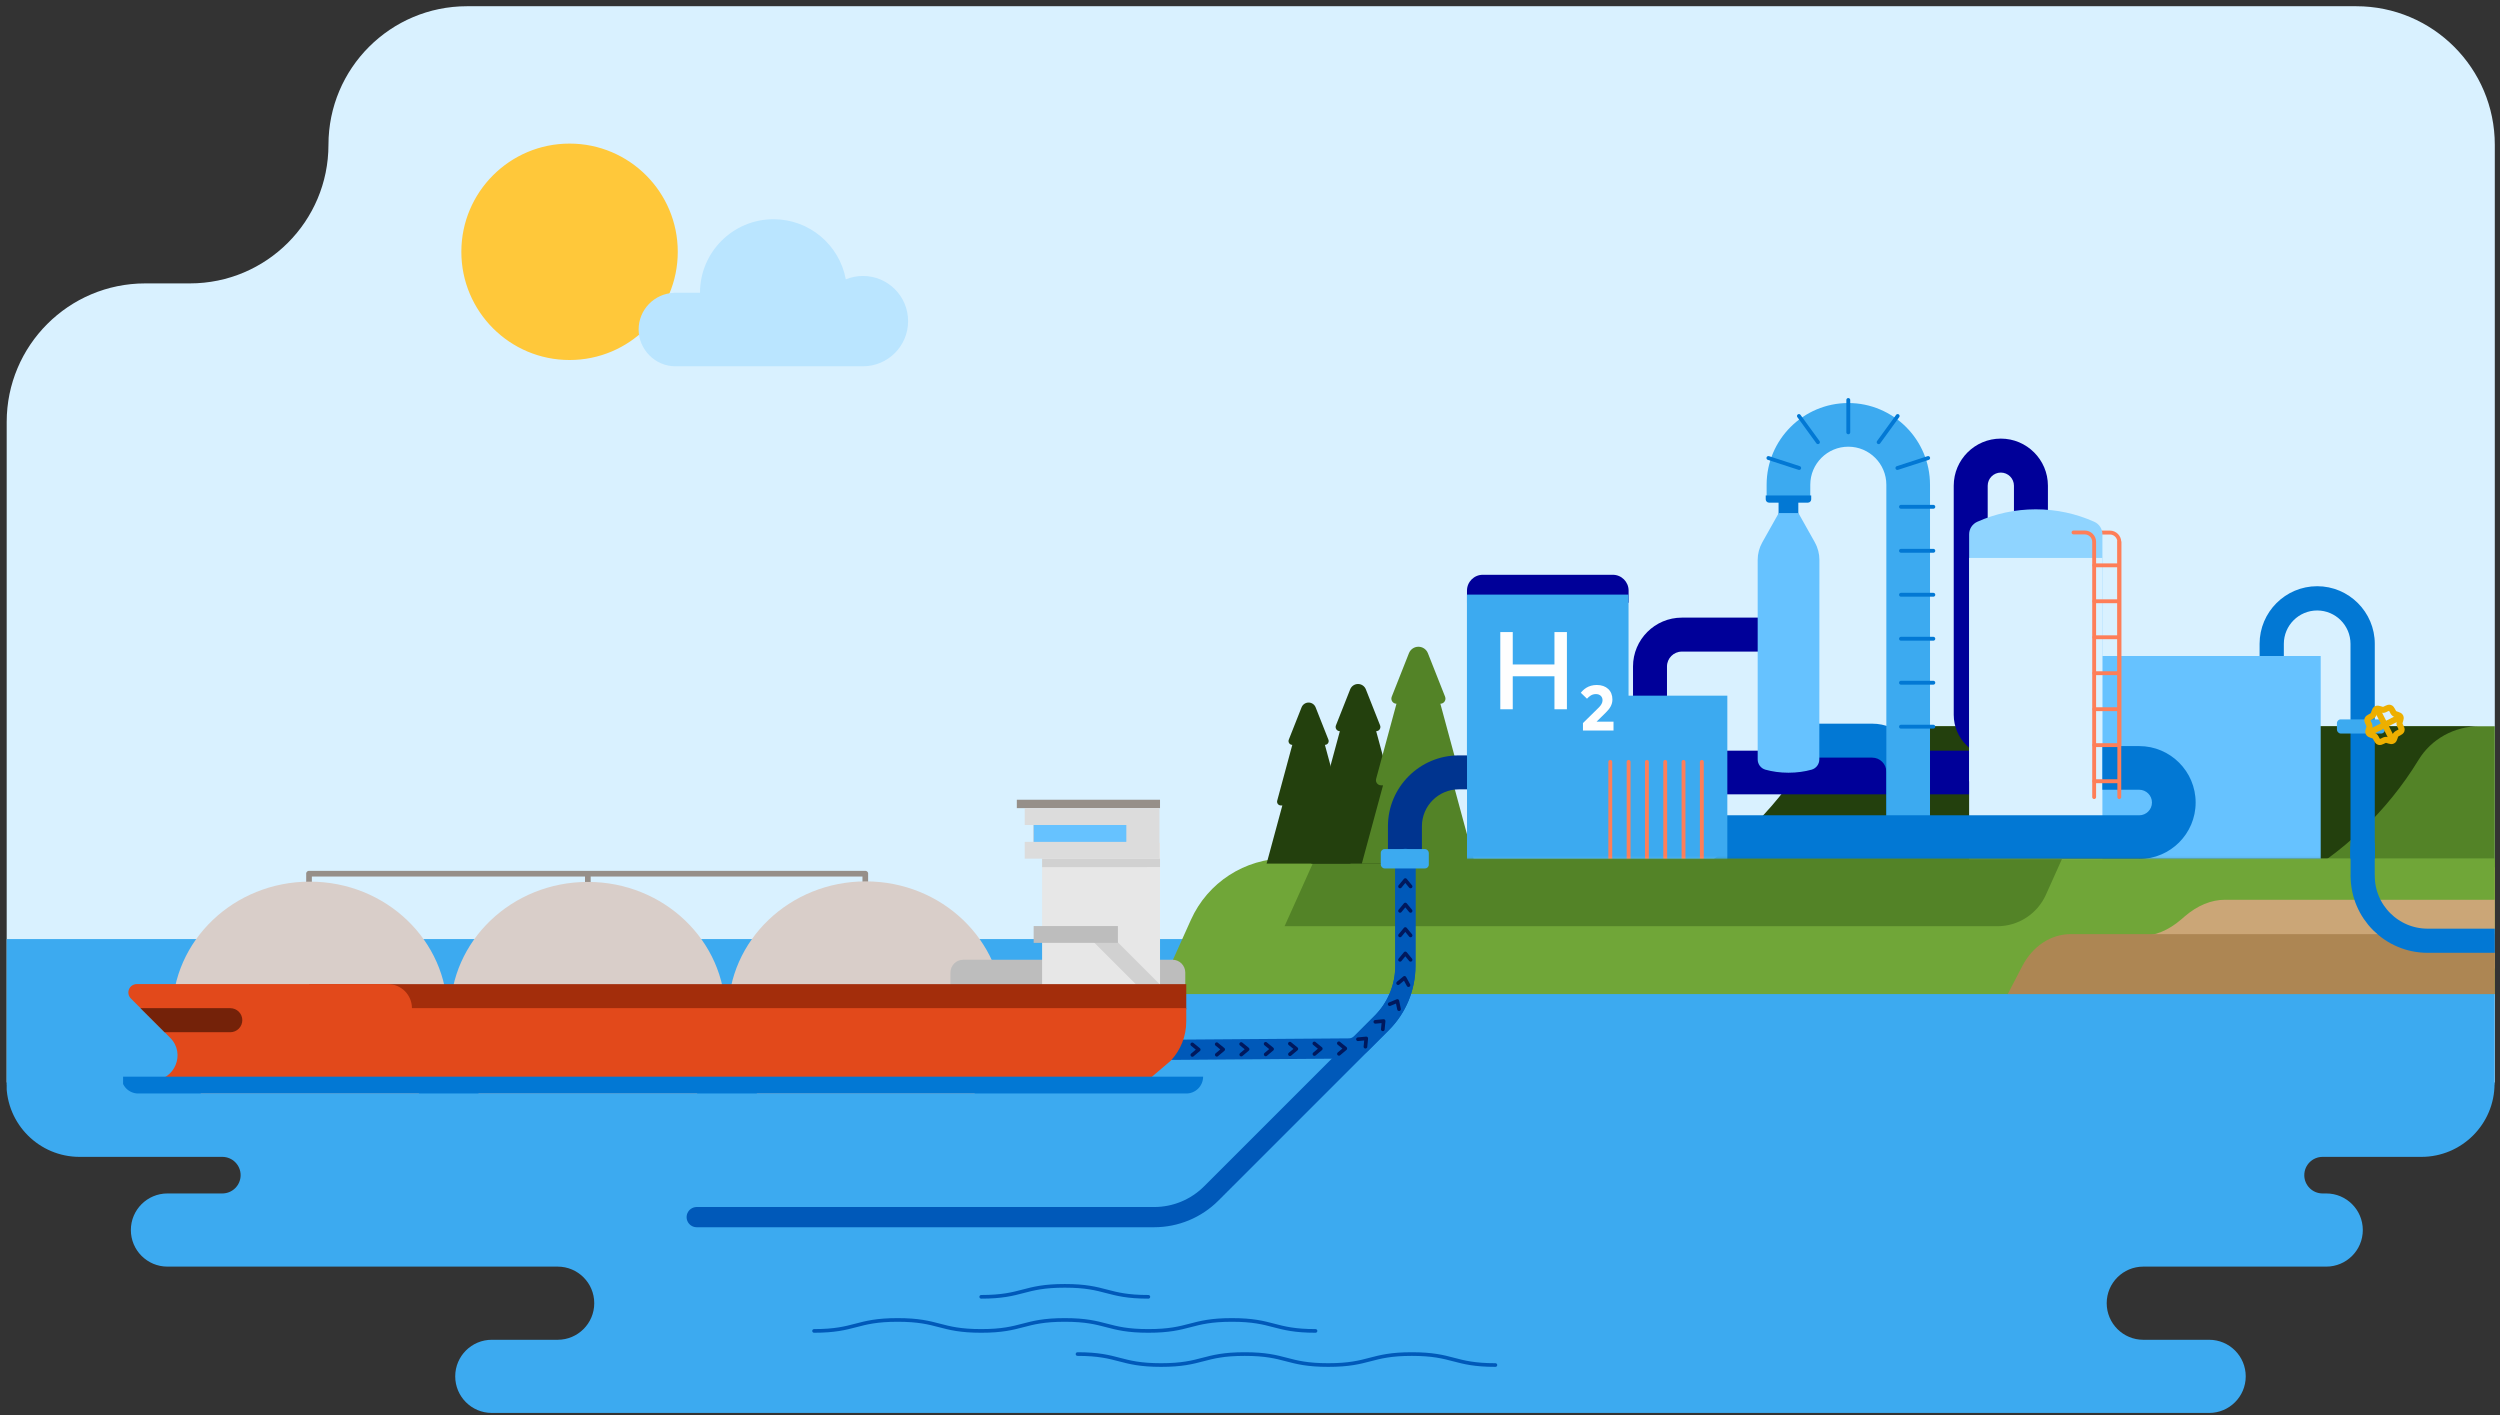 <?xml version="1.0" encoding="UTF-8"?><svg id="Ebene_1" xmlns="http://www.w3.org/2000/svg" xmlns:xlink="http://www.w3.org/1999/xlink" viewBox="0 0 1360 770"><rect x="0" y="0" width="1360" height="770" fill="#333333" stroke="none"/><defs><style>.cls-1,.cls-2,.cls-3,.cls-4,.cls-5,.cls-6,.cls-7,.cls-8,.cls-9,.cls-10{fill:none;}.cls-11{mask:url(#mask);}.cls-12{fill:#a32d0b;}.cls-13{stroke:#968f89;stroke-width:3.08px;}.cls-13,.cls-2,.cls-3,.cls-4,.cls-5,.cls-7,.cls-8,.cls-10{stroke-miterlimit:10;}.cls-13,.cls-14{fill:#d9cec9;}.cls-13,.cls-3,.cls-4,.cls-5,.cls-6,.cls-7,.cls-9,.cls-10{stroke-linecap:round;}.cls-15{fill:#538327;}.cls-16{fill:#66c2ff;}.cls-17{fill:#bdbdbd;}.cls-2{stroke:#0278d4;stroke-width:13.14px;}.cls-18{fill:#cba677;}.cls-19{fill:#742209;}.cls-20{fill:#ad8653;}.cls-21{fill:#3caaf0;}.cls-3{stroke-width:1.06px;}.cls-3,.cls-4,.cls-5{stroke:#fe7e58;}.cls-22{clip-path:url(#clippath-1);}.cls-23{fill:#e7e7e7;}.cls-24{fill:#fff;}.cls-4{stroke-width:2.12px;}.cls-5,.cls-10{stroke-width:2.11px;}.cls-6{stroke:#00185d;stroke-width:2px;}.cls-6,.cls-9{stroke-linejoin:round;}.cls-25{fill:#bae5ff;}.cls-26{fill:#23400d;}.cls-27{fill:#70a638;}.cls-28{fill:#ffc83a;stroke:#ffc83a;stroke-width:2.35px;}.cls-29{fill:#009;}.cls-7{stroke:#0059b9;stroke-width:1.99px;}.cls-8{stroke:#edaf00;stroke-width:3.29px;}.cls-30{fill:#fefefe;}.cls-9{stroke:#0059b9;stroke-width:11px;}.cls-31{fill:#0278d4;}.cls-10{stroke:#0278d4;}.cls-32{fill:#00348f;}.cls-33{fill:#e2491b;}.cls-34{fill:#8fd4ff;}.cls-35{fill:#d9f1ff;}.cls-36{fill:#d9f1ff;}.cls-37{fill:#968f89;}.cls-38{fill:#d1d1d1;}.cls-39{fill:#dcdcdc;}.cls-40{clip-path:url(#clippath);}</style><clipPath id="clippath"><path class="cls-1" d="M3.64,719.97V229.56c0-41.64,33.75-75.39,75.39-75.39h24.26c41.64,0,75.39-33.75,75.39-75.39h0c0-41.64,33.75-75.39,75.39-75.39h1027.71c41.64,0,75.39,33.75,75.39,75.39v640.41c0,41.62-33.72,75.36-75.34,75.39l-1202.74.77c-41.65.03-75.44-33.73-75.44-75.39Z"/></clipPath><mask id="mask" x="644.34" y="42.13" width="678.03" height="442.78" maskUnits="userSpaceOnUse"><g id="mask0_5060_356927"><path class="cls-24" d="M1322.37,42.13h-678.03v424.93h678.03V42.13Z"/></g></mask><clipPath id="clippath-1"><rect class="cls-1" x="66.96" y="434.13" width="587.66" height="160.71"/></clipPath></defs><g class="cls-40"><rect class="cls-36" x="-8.3" y="3.27" width="1390.8" height="585.61"/><path class="cls-21" d="M1253.53,639.29c0,5.49,4.46,9.95,9.95,9.95h1.99c11,0,19.9,8.91,19.9,19.9s-8.91,19.9-19.9,19.9h-99.52c-11,0-19.9,8.91-19.9,19.9s8.91,19.9,19.9,19.9h35.83c11,0,19.9,8.91,19.9,19.9s-8.91,19.9-19.9,19.9H267.54c-11,0-19.9-8.91-19.9-19.9s8.91-19.9,19.9-19.9h35.83c11,0,19.9-8.91,19.9-19.9s-8.91-19.9-19.9-19.9H91.09c-11,0-19.9-8.91-19.9-19.9s8.91-19.9,19.9-19.9h29.86c5.49,0,9.95-4.46,9.95-9.95s-4.46-9.95-9.95-9.95H43.32c-21.98,0-39.81-17.82-39.81-39.81h1353.52c0,21.98-17.82,39.81-39.81,39.81h-53.74c-5.49,0-9.95,4.46-9.95,9.95Z"/><path class="cls-7" d="M533.78,705.47c22.73,0,22.73-5.97,45.47-5.97s22.73,5.97,45.46,5.97"/><path class="cls-7" d="M442.85,724.02c22.73,0,22.73-5.97,45.46-5.97s22.73,5.97,45.46,5.97,22.73-5.97,45.47-5.97,22.73,5.97,45.46,5.97,22.74-5.97,45.47-5.97,22.74,5.97,45.47,5.97"/><path class="cls-7" d="M586.17,736.61c22.73,0,22.73,5.97,45.46,5.97s22.73-5.97,45.47-5.97,22.73,5.97,45.46,5.97,22.74-5.97,45.47-5.97,22.74,5.97,45.47,5.97"/><rect class="cls-21" x="3.51" y="510.84" width="1353.56" height="79.02"/><path class="cls-15" d="M806.14,503.99h13.06c67.79,0,130.52-34.51,164.95-90.73,6.9-11.27,19.47-18.18,33.05-18.18h933.74c18.22,0,33.92,12.33,37.59,29.51l24.52,114.92H869.69l-63.56-35.52h0Z"/><path class="cls-26" d="M1150.76,504.6c67.79,0,130.52-34.71,164.95-91.25,6.9-11.33,19.47-18.28,33.05-18.28h-333.62c-13.58,0-26.15,6.95-33.05,18.28-34.43,56.55-97.17,91.25-164.95,91.25h-13.06l63.56,35.73h333.62l-63.56-35.73h13.06Z"/><path class="cls-27" d="M1697.13,540.76H629.71l18.15-40.37c9.14-20.33,29.36-33.41,51.66-33.41h935.71c26.49,0,49.45,18.37,55.26,44.21l6.65,29.56h-.01Z"/><path class="cls-15" d="M715.39,466.98l-16.59,36.89h387.73c11.41,0,21.76-6.69,26.43-17.1l8.9-19.79h-406.47Z"/><path class="cls-26" d="M754.68,434.53h.9c1.51,0,2.61-1.44,2.22-2.9l-9.16-33.86c1.62,0,2.73-1.63,2.14-3.14l-7.76-19.63c-.69-1.75-2.38-2.9-4.26-2.9s-3.57,1.15-4.26,2.9l-7.76,19.63c-.6,1.51.52,3.14,2.14,3.14l-9.16,33.86c-.4,1.46.7,2.9,2.22,2.9h.9l-9.55,35.28h50.95l-9.55-35.28Z"/><path class="cls-26" d="M726.16,438.17h.81c1.36,0,2.34-1.29,1.99-2.6l-8.21-30.36c1.45,0,2.45-1.46,1.91-2.82l-6.96-17.6c-.62-1.57-2.14-2.6-3.82-2.6s-3.2,1.03-3.82,2.6l-6.96,17.6c-.54,1.35.46,2.82,1.91,2.82l-8.21,30.36c-.35,1.31.63,2.6,1.99,2.6h.81l-8.56,31.63h45.68l-8.56-31.63Z"/><path class="cls-15" d="M790.87,427.21h1.08c1.83,0,3.16-1.73,2.68-3.5l-11.07-40.88c1.96,0,3.3-1.97,2.58-3.8l-9.37-23.7c-.83-2.11-2.87-3.5-5.15-3.5s-4.31,1.39-5.15,3.5l-9.37,23.7c-.72,1.82.62,3.8,2.58,3.8l-11.07,40.88c-.48,1.76.85,3.5,2.68,3.5h1.08l-11.53,42.6h61.52l-11.53-42.6Z"/><g class="cls-11"><path class="cls-31" d="M1291.86,472.56h-13.19v-122.33c0-10-8.14-18.13-18.13-18.13s-18.13,8.14-18.13,18.13v20.55h-13.19v-20.55c0-17.28,14.06-31.33,31.33-31.33s31.33,14.06,31.33,31.33v122.33h-.02Z"/><path class="cls-29" d="M1101.87,408.38h-177.87v23.75h177.87v-23.75Z"/><path class="cls-16" d="M1262.46,356.85h-156.03v113.34h156.03v-113.34Z"/><path class="cls-31" d="M1044.65,452.82h-18.48v-32.94c0-4.27-3.47-7.73-7.73-7.73h-42.23v-18.48h42.23c14.45,0,26.21,11.76,26.21,26.21v32.94Z"/><path class="cls-21" d="M1049.92,452.82h-23.75v-189.13c0-11.41-9.28-20.69-20.69-20.69s-20.69,9.28-20.69,20.69v7.81h-23.75v-7.81c0-24.5,19.94-44.44,44.44-44.44s44.44,19.94,44.44,44.44v189.13Z"/><path class="cls-29" d="M906.84,380.06h-18.48v-17.5c0-14.65,11.91-26.57,26.57-26.57h52.9v18.48h-52.9c-4.46,0-8.09,3.63-8.09,8.09v17.5Z"/><path class="cls-29" d="M1095.54,412.15h-9.43c-12.83,0-23.28-10.44-23.28-23.28v-124.65c0-14.13,11.49-25.62,25.62-25.62s25.62,11.49,25.62,25.62v15.91h-18.48v-15.91c0-3.94-3.21-7.14-7.14-7.14s-7.14,3.21-7.14,7.14v124.65c0,2.65,2.15,4.8,4.8,4.8h9.43v18.48Z"/><path class="cls-32" d="M773.52,471.76h-18.48v-22.3c0-21.24,17.29-38.53,38.53-38.53h52.83v18.48h-52.83c-11.06,0-20.05,9-20.05,20.05v22.3Z"/><path class="cls-3" d="M1005.47,217.59v17.6"/><path class="cls-10" d="M978.62,226.31l10.35,14.24"/><path class="cls-10" d="M962.02,249.16l16.74,5.44"/><path class="cls-10" d="M1048.92,249.16l-16.74,5.44"/><path class="cls-10" d="M1032.33,226.31l-10.35,14.24"/><path class="cls-10" d="M1005.47,217.59v17.6"/><path class="cls-10" d="M1051.73,275.7h-17.6"/><path class="cls-10" d="M1051.73,299.63h-17.6"/><path class="cls-10" d="M1051.73,323.55h-17.6"/><path class="cls-10" d="M1051.73,347.48h-17.6"/><path class="cls-10" d="M1051.73,371.4h-17.6"/><path class="cls-10" d="M1051.73,395.32h-17.6"/><path class="cls-31" d="M978.29,271.74h-10.75v13.49h10.75v-13.49Z"/><path class="cls-31" d="M960.55,269.55h24.75v2.09c0,.99-.81,1.8-1.8,1.8h-21.15c-.99,0-1.8-.81-1.8-1.8v-2.09Z"/><path class="cls-16" d="M987.29,295.06l-8.96-15.95h-10.69l-8.97,15.96c-1.63,2.9-2.49,6.18-2.49,9.51v108.55c0,2.59,1.72,4.87,4.2,5.57,3.79,1.06,8.05,1.66,12.56,1.66s8.77-.6,12.56-1.66c2.5-.7,4.21-2.98,4.21-5.57l.05-108.54c0-3.33-.85-6.61-2.49-9.52h0Z"/><path class="cls-4" d="M1141.68,289.71h6.09c2.84,0,5.14,2.31,5.14,5.16v134.55"/><path class="cls-34" d="M1143.71,425.04v-134.38c0-2.95-1.74-5.6-4.41-6.8-9.72-4.37-20.5-6.79-31.84-6.79s-22.11,2.43-31.84,6.79c-2.67,1.2-4.41,3.86-4.41,6.8v134.38h72.51Z"/><path class="cls-35" d="M1143.71,303.5h-72.51v166.7h72.51v-166.7Z"/><path class="cls-31" d="M1163.72,467.27h-240.14v-23.75h240.14c3.83,0,6.95-3.12,6.95-6.95s-3.12-6.95-6.95-6.95h-20.04v-23.75h20.04c16.93,0,30.71,13.77,30.71,30.71s-13.77,30.71-30.71,30.71Z"/><path class="cls-21" d="M939.67,378.44h-141.62v91.76h141.62v-91.76Z"/><path class="cls-5" d="M1152.44,307.54h-13.09"/><path class="cls-5" d="M1152.44,327.1h-13.09"/><path class="cls-5" d="M1152.44,346.67h-13.09"/><path class="cls-5" d="M1152.44,366.22h-13.09"/><path class="cls-5" d="M1152.44,385.79h-13.09"/><path class="cls-5" d="M1152.44,405.35h-13.09"/><path class="cls-5" d="M1152.44,424.99h-13.09"/><path class="cls-5" d="M1127.99,289.66h6.09c2.84,0,5.14,2.3,5.14,5.14v138.81"/><path class="cls-5" d="M925.8,414.46v58.05"/><path class="cls-5" d="M915.83,414.46v58.05"/><path class="cls-5" d="M905.88,414.46v58.05"/><path class="cls-5" d="M895.92,414.46v58.05"/><path class="cls-5" d="M885.96,414.46v58.05"/><path class="cls-5" d="M876,414.46v58.05"/><path class="cls-5" d="M1152.9,294.8v138.81"/><path class="cls-29" d="M806.63,312.68h70.73c4.74,0,8.6,3.85,8.6,8.6v6.59h-87.92v-6.59c0-4.74,3.85-8.6,8.6-8.6Z"/><rect class="cls-21" x="798.01" y="323.48" width="87.92" height="87.92"/><path class="cls-30" d="M816.16,385.84v-42h6.78v17.64h22.68v-17.64h6.78v42h-6.78v-17.94h-22.68v17.94h-6.78Z"/><path class="cls-30" d="M861.13,397.41v-4.05l8.7-8.55c1.23-1.23,1.95-2.49,1.95-3.9,0-1.98-1.47-3.33-3.57-3.33-2.22,0-3.63,1.17-4.89,2.52l-3.36-3.24c1.44-1.8,4.05-4.23,8.7-4.23,5.22,0,8.49,3.15,8.49,7.86,0,2.94-1.41,5.01-3.69,7.26l-4.92,4.83h9.21v4.83h-16.62Z"/><rect class="cls-31" x="1278.66" y="460.36" width="13.21" height="24.56"/></g><path class="cls-9" d="M764.55,467.21v58.24c0,11.63-4.62,22.78-12.84,31l-13.86,13.86-20.47,20.47-58.5,58.5c-8.22,8.22-19.37,12.84-31,12.84h-248.87"/><path class="cls-9" d="M764.49,467.24v58.24c0,11.63-4.62,22.78-12.84,31l-11,11c-1.83,1.83-4.32,2.87-6.91,2.89l-96.67.72"/><polyline class="cls-6" points="761.62 522.14 764.49 518.66 767.36 522.14"/><polyline class="cls-6" points="761.62 508.88 764.49 505.4 767.36 508.88"/><polyline class="cls-6" points="761.62 495.53 764.49 492.06 767.36 495.53"/><polyline class="cls-6" points="761.62 482.24 764.49 478.76 767.36 482.24"/><polyline class="cls-6" points="761.62 468.98 764.49 465.5 767.36 468.98"/><polyline class="cls-6" points="738.74 565.34 743.23 564.91 742.8 569.4"/><polyline class="cls-6" points="748.19 555.88 752.68 555.45 752.25 559.95"/><polyline class="cls-6" points="755.99 546.27 760.16 544.55 761.07 548.97"/><polyline class="cls-6" points="760.57 534.84 764.05 531.96 766.22 535.91"/><polyline class="cls-6" points="688.51 567.84 692.01 570.69 688.55 573.59"/><polyline class="cls-6" points="701.7 567.74 705.2 570.59 701.74 573.49"/><polyline class="cls-6" points="715 567.64 718.5 570.49 715.05 573.39"/><polyline class="cls-6" points="728.34 567.55 731.84 570.39 728.39 573.29"/><polyline class="cls-6" points="635.31 568.24 638.81 571.09 635.36 573.99"/><polyline class="cls-6" points="648.59 568.14 652.09 570.99 648.64 573.89"/><polyline class="cls-6" points="661.9 568.04 665.4 570.89 661.94 573.79"/><polyline class="cls-6" points="675.19 567.94 678.69 570.79 675.24 573.69"/><g id="Schiff"><g class="cls-22"><path class="cls-13" d="M168.09,475.28h302.65M319.78,480.07v-4.69M168.11,480.23v-4.69M470.72,480.03v-4.69"/><ellipse class="cls-14" cx="168.57" cy="551.17" rx="74.83" ry="71.56"/><ellipse class="cls-14" cx="319.78" cy="551.32" rx="74.83" ry="71.56"/><ellipse class="cls-14" cx="470.99" cy="551.03" rx="74.83" ry="71.56"/><path class="cls-17" d="M523.99,522.1h113.84c1.85,0,3.61.73,4.92,2.04,1.3,1.3,2.04,3.07,2.04,4.92v6.79h-127.75v-6.79c0-.91.18-1.82.53-2.66.35-.84.86-1.61,1.51-2.26.65-.65,1.41-1.16,2.26-1.51.84-.35,1.75-.53,2.66-.53Z"/><path class="cls-23" d="M631.05,458.56h-64.15v77.13h64.15v-77.13Z"/><path class="cls-38" d="M631.05,467.12h-64.15v4.61l64.15-.03v-4.58Z"/><path class="cls-37" d="M631.05,435.06h-77.9v4.58h77.9v-4.58Z"/><path class="cls-38" d="M635.63,540.19l-34.97-34.96-6.48,6.48,34.97,34.96,6.48-6.48Z"/><path class="cls-12" d="M645.32,535.36H168.11v13.74h477.22v-13.74Z"/><path class="cls-33" d="M71.19,543.18l21.4,21.4c8.54,8.54,2.49,23.14-9.59,23.14h-9.1c-1.09,0-2.16.29-3.09.85-.17.11-.31.27-.38.45-.07.19-.09.4-.03.59.05.2.17.37.33.49s.36.19.56.19h550.03l15.52-13.23c5.45-5.78,8.49-13.42,8.48-21.36v-7.27H224.09c0-3.47-1.38-6.8-3.84-9.26-2.46-2.46-5.79-3.83-9.26-3.83H74.42c-.91,0-1.8.27-2.55.77-.76.5-1.34,1.22-1.69,2.06-.35.84-.44,1.76-.26,2.65.18.89.62,1.71,1.26,2.35Z"/><path class="cls-31" d="M66.04,585.71h588.45c0,2.43-.96,4.76-2.68,6.48-1.72,1.72-4.05,2.68-6.48,2.68H75.21c-2.43,0-4.76-.97-6.48-2.68-1.72-1.72-2.68-4.05-2.68-6.48Z"/><path class="cls-19" d="M125.27,561.53h-35.74l-13.1-13.09h48.84c.86,0,1.71.17,2.51.5.79.33,1.52.81,2.12,1.42.61.61,1.09,1.33,1.42,2.12.33.79.5,1.65.5,2.5,0,1.74-.69,3.4-1.92,4.63-1.23,1.23-2.89,1.92-4.63,1.92Z"/><path class="cls-39" d="M557.44,439.64v9.16h4.58v9.16h-4.58v9.16h73.32v-27.48h-73.32Z"/><path class="cls-16" d="M612.72,448.8h-50.4v9.16h50.4v-9.16Z"/><path class="cls-17" d="M608.14,503.77h-45.83v9.16h45.83v-9.16Z"/></g></g><path class="cls-28" d="M367.53,136.98c0,31.86-25.83,57.69-57.69,57.69s-57.69-25.83-57.69-57.69,25.83-57.69,57.69-57.69,57.69,25.83,57.69,57.69Z"/><path class="cls-25" d="M469.43,150.13c-3.3,0-6.44.66-9.31,1.84-3.43-18.61-19.73-32.71-39.32-32.71-22.09,0-40,17.91-40,40h-14.19v.04c-10.67.42-19.2,9.18-19.2,19.96s8.95,20,20,20h102.03c13.57,0,24.57-11,24.57-24.57s-11-24.57-24.57-24.57h-.01Z"/><rect class="cls-21" x="751.15" y="461.9" width="26.12" height="10.53" rx="2.06" ry="2.06"/><rect class="cls-21" x="1271.29" y="391.34" width="26.12" height="7.7" rx="2.06" ry="2.06"/><path class="cls-8" d="M1292.73,385.66c1.08-.55,2.64.6,3.78.5,1.14-.1,2.54-1.47,3.65-1.11,1.11.36,1.41,2.26,2.31,3.04.9.78,2.81.71,3.36,1.8.56,1.08-.6,2.64-.5,3.78.1,1.14,1.47,2.54,1.11,3.65-.36,1.11-2.26,1.41-3.04,2.31-.78.9-.71,2.81-1.8,3.36-1.08.56-2.64-.6-3.78-.5-1.14.1-2.54,1.47-3.65,1.11-1.11-.36-1.41-2.26-2.31-3.04-.9-.78-2.8-.71-3.36-1.8-.56-1.09.6-2.64.5-3.78-.1-1.14-1.47-2.54-1.11-3.65.36-1.11,2.26-1.41,3.04-2.31.78-.9.71-2.81,1.8-3.36Z"/><path class="cls-8" d="M1305.18,390.3l-15.55,7.85"/><path class="cls-8" d="M1301.33,402.18l-7.86-15.55"/><path class="cls-18" d="M1135.14,526.85h934.56v-54.97h-900.36l-34.19,9.12v45.85Z"/><path class="cls-27" d="M1210.49,489.48h347.36l-1.92-3.22c-6.65-11.16-15.11-17.29-23.86-17.29h-393.63c-10.45,0-20.4,8.74-27.36,24.02l-7.39,16.22h60.92c7.57,0,15.05-3.08,21.98-9.05l1.9-1.64c6.93-5.96,14.42-9.05,21.98-9.05h0Z"/><path class="cls-20" d="M1493.5,540.79h-401.29l7.92-15.24c5.62-10.81,15.56-17.39,26.27-17.39h367.11v32.64Z"/><path class="cls-2" d="M1285.3,476.42h0c0,19.52,15.82,35.34,35.34,35.34h36.6"/><rect class="cls-31" x="1278.73" y="458.48" width="13.12" height="18.19"/></g></svg>